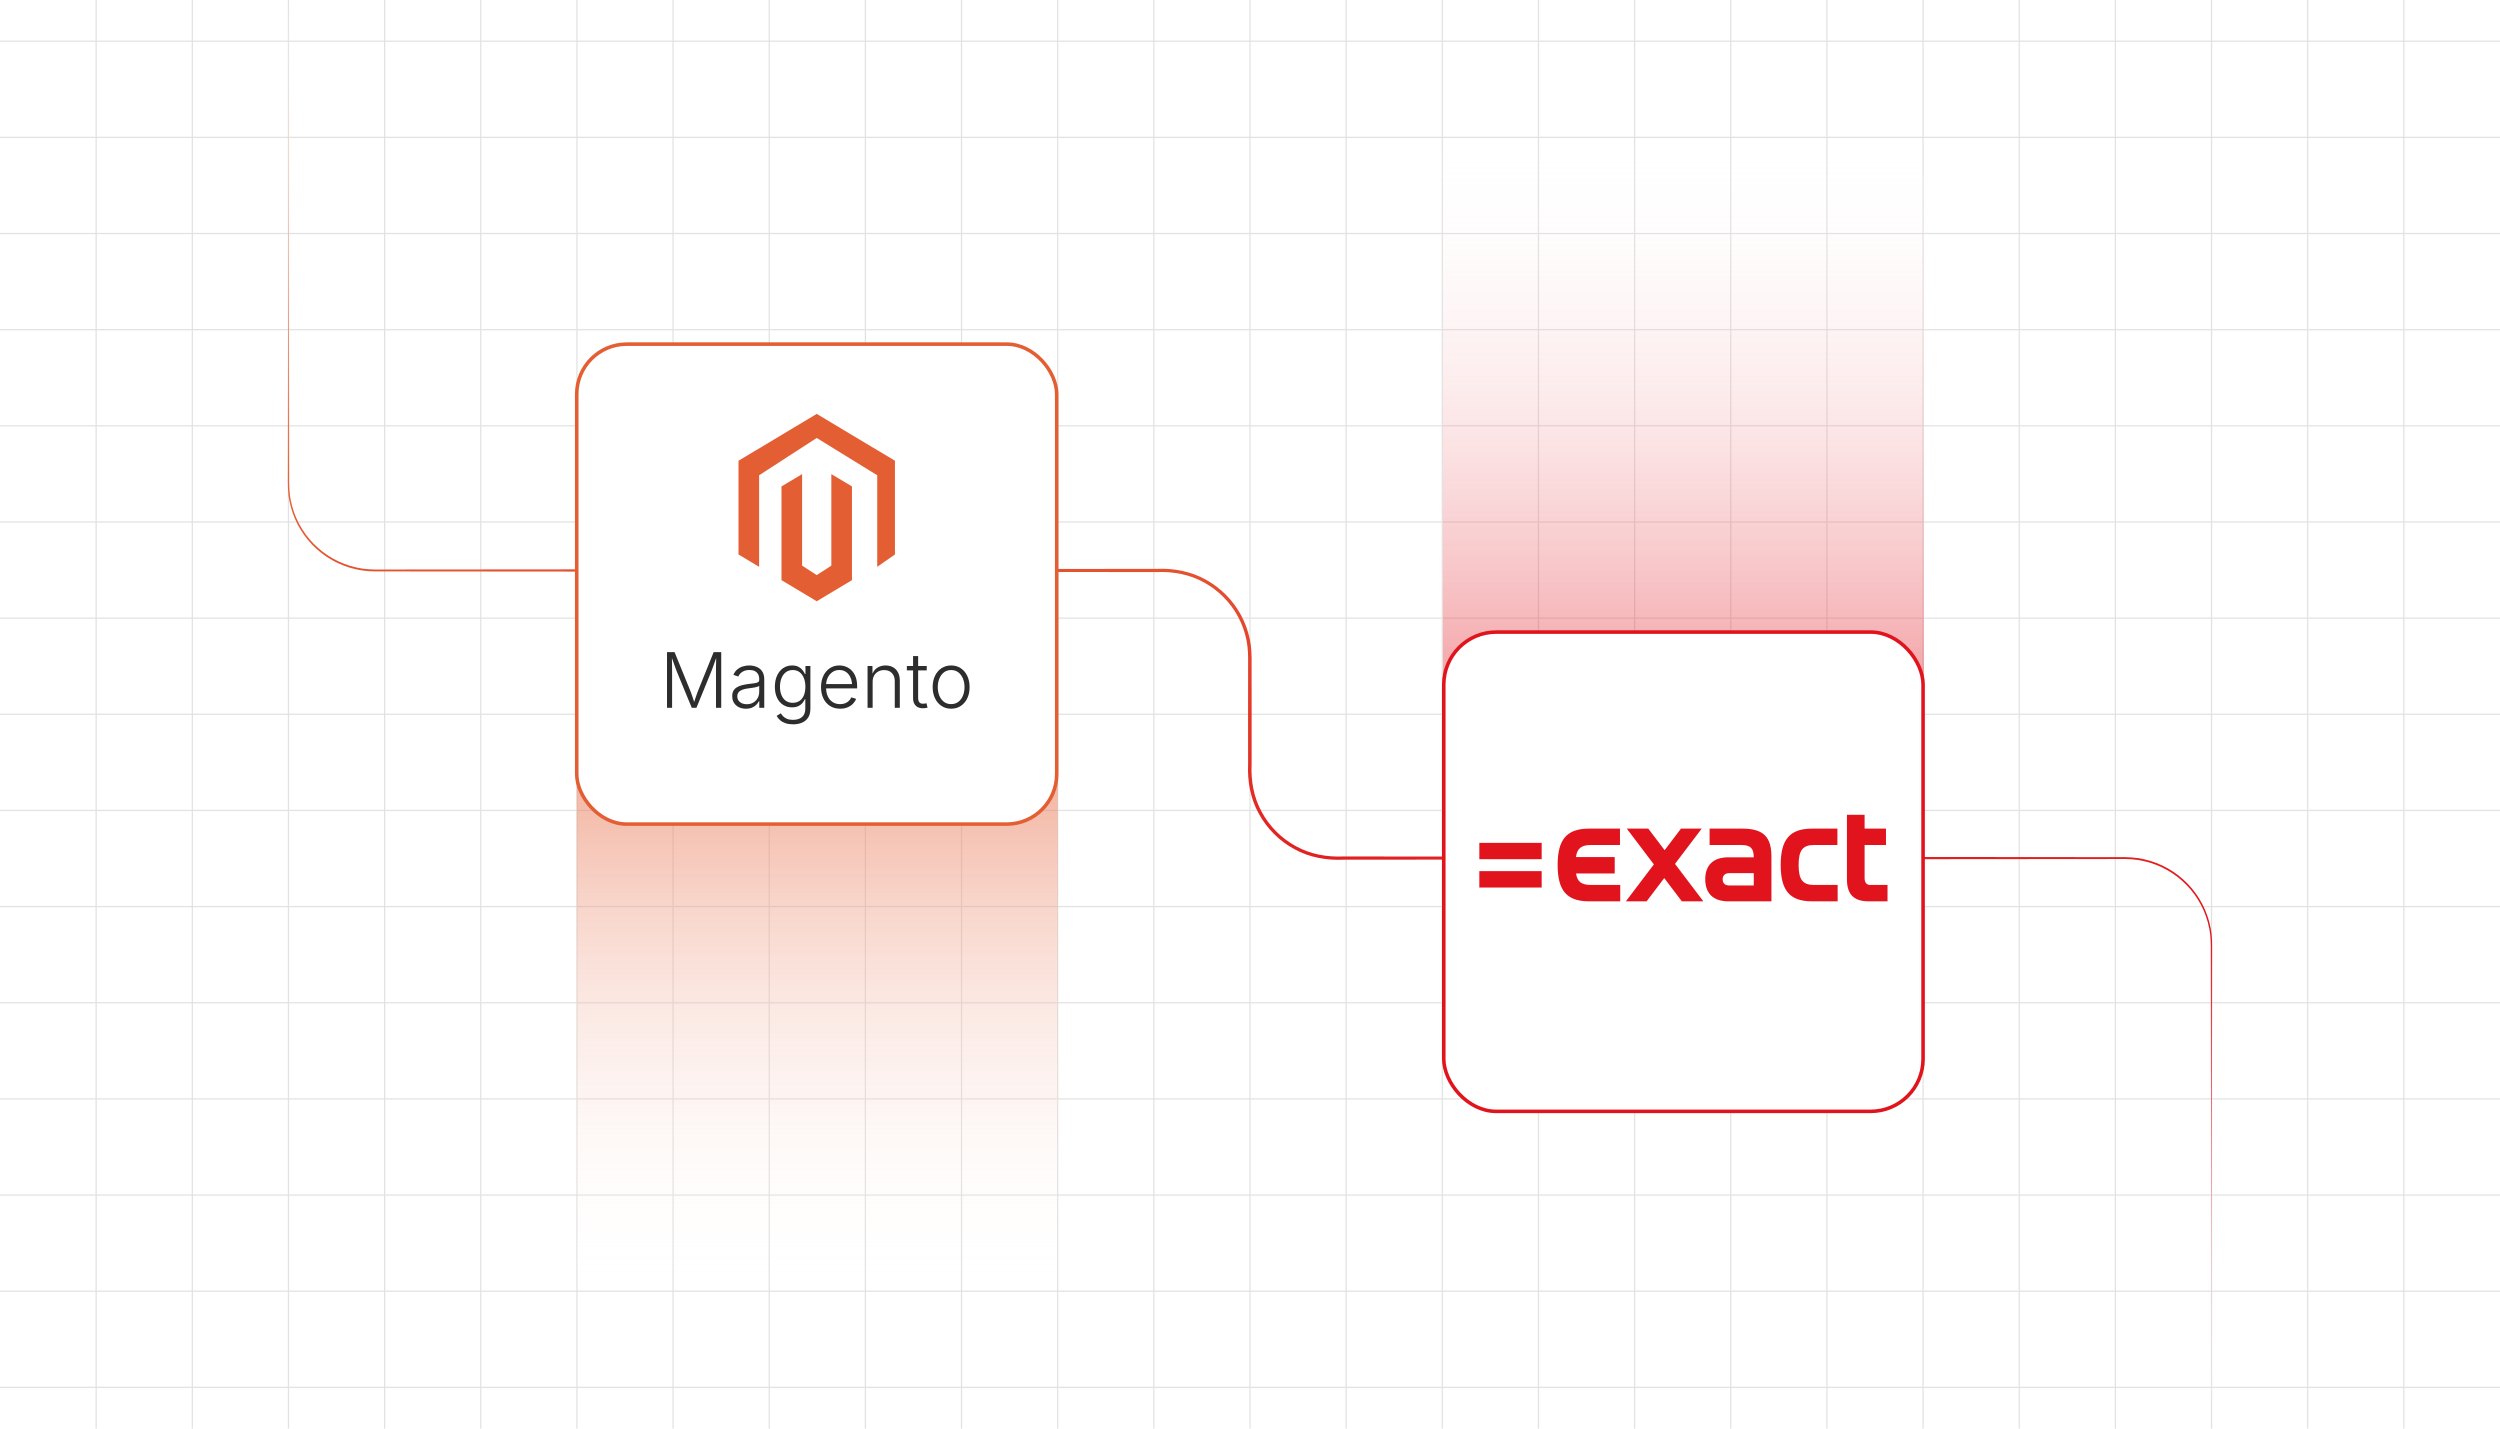 <?xml version="1.0" encoding="UTF-8"?><svg id="Layer_1" xmlns="http://www.w3.org/2000/svg" xmlns:xlink="http://www.w3.org/1999/xlink" viewBox="0 0 350 200"><defs><clipPath id="clippath"><rect x="-325" y="297.055" width="1000" height="400" fill="none" stroke-width="0"/></clipPath><clipPath id="clippath-1"><rect width="350" height="200" fill="none" stroke-width="0"/></clipPath><linearGradient id="linear-gradient" x1="175" y1="0" x2="175" y2="200" gradientUnits="userSpaceOnUse"><stop offset="0" stop-color="#fff"/><stop offset=".35" stop-color="#e45e34"/><stop offset=".65" stop-color="#e1141d"/><stop offset="1" stop-color="#fff"/></linearGradient><linearGradient id="linear-gradient-2" x1="399.492" y1="782.711" x2="399.492" y2="704.834" gradientTransform="translate(-163.813 -685.604)" gradientUnits="userSpaceOnUse"><stop offset="0" stop-color="#fff" stop-opacity="0"/><stop offset="1" stop-color="#e1141d" stop-opacity=".4"/></linearGradient><filter id="drop-shadow-1" filterUnits="userSpaceOnUse"><feOffset dx="0" dy="1.912"/><feGaussianBlur result="blur" stdDeviation="1.529"/><feFlood flood-color="#333" flood-opacity=".09"/><feComposite in2="blur" operator="in"/><feComposite in="SourceGraphic"/></filter><linearGradient id="linear-gradient-3" x1="114.41" y1="180.769" x2="114.41" y2="92.208" gradientUnits="userSpaceOnUse"><stop offset="0" stop-color="#fff" stop-opacity="0"/><stop offset="1" stop-color="#e45e34" stop-opacity=".7"/></linearGradient><filter id="drop-shadow-2" filterUnits="userSpaceOnUse"><feOffset dx="0" dy="1.914"/><feGaussianBlur result="blur-2" stdDeviation="1.531"/><feFlood flood-color="#333" flood-opacity=".09"/><feComposite in2="blur-2" operator="in"/><feComposite in="SourceGraphic"/></filter></defs><g clip-path="url(#clippath)"><line x1="-325" y1="189.362" x2="675" y2="189.362" fill="none" stroke="#e2e2e2" stroke-miterlimit="10" stroke-width=".5"/><line x1="-325" y1="150.901" x2="675" y2="150.901" fill="none" stroke="#e2e2e2" stroke-miterlimit="10" stroke-width=".5"/><line x1="-325" y1="112.439" x2="675" y2="112.439" fill="none" stroke="#e2e2e2" stroke-miterlimit="10" stroke-width=".5"/><line x1="-325" y1="73.978" x2="675" y2="73.978" fill="none" stroke="#e2e2e2" stroke-miterlimit="10" stroke-width=".5"/><line x1="-325" y1="35.516" x2="675" y2="35.516" fill="none" stroke="#e2e2e2" stroke-miterlimit="10" stroke-width=".5"/><line x1="328.846" y1="-2.945" x2="328.846" y2="997.055" fill="none" stroke="#e2e2e2" stroke-miterlimit="10" stroke-width=".5"/><line x1="290.385" y1="-2.945" x2="290.385" y2="997.055" fill="none" stroke="#e2e2e2" stroke-miterlimit="10" stroke-width=".5"/><line x1="251.923" y1="-2.945" x2="251.923" y2="997.055" fill="none" stroke="#e2e2e2" stroke-miterlimit="10" stroke-width=".5"/><line x1="213.462" y1="-2.945" x2="213.462" y2="997.055" fill="none" stroke="#e2e2e2" stroke-miterlimit="10" stroke-width=".5"/><line x1="175" y1="-2.945" x2="175" y2="997.055" fill="none" stroke="#e2e2e2" stroke-miterlimit="10" stroke-width=".5"/><line x1="136.538" y1="-2.945" x2="136.538" y2="997.055" fill="none" stroke="#e2e2e2" stroke-miterlimit="10" stroke-width=".5"/><line x1="98.077" y1="-2.945" x2="98.077" y2="997.055" fill="none" stroke="#e2e2e2" stroke-miterlimit="10" stroke-width=".5"/><line x1="59.615" y1="-2.945" x2="59.615" y2="997.055" fill="none" stroke="#e2e2e2" stroke-miterlimit="10" stroke-width=".5"/><line x1="21.154" y1="-2.945" x2="21.154" y2="997.055" fill="none" stroke="#e2e2e2" stroke-miterlimit="10" stroke-width=".5"/></g><g clip-path="url(#clippath-1)"><line y1="194.231" x2="350" y2="194.231" fill="none" stroke="#e2e2e2" stroke-miterlimit="10" stroke-width=".175"/><line y1="180.769" x2="350" y2="180.769" fill="none" stroke="#e2e2e2" stroke-miterlimit="10" stroke-width=".175"/><line y1="167.308" x2="350" y2="167.308" fill="none" stroke="#e2e2e2" stroke-miterlimit="10" stroke-width=".175"/><line y1="153.846" x2="350" y2="153.846" fill="none" stroke="#e2e2e2" stroke-miterlimit="10" stroke-width=".175"/><line y1="140.385" x2="350" y2="140.385" fill="none" stroke="#e2e2e2" stroke-miterlimit="10" stroke-width=".175"/><line y1="126.923" x2="350" y2="126.923" fill="none" stroke="#e2e2e2" stroke-miterlimit="10" stroke-width=".175"/><line y1="113.462" x2="350" y2="113.462" fill="none" stroke="#e2e2e2" stroke-miterlimit="10" stroke-width=".175"/><line y1="100" x2="350" y2="100" fill="none" stroke="#e2e2e2" stroke-miterlimit="10" stroke-width=".175"/><line y1="86.538" x2="350" y2="86.538" fill="none" stroke="#e2e2e2" stroke-miterlimit="10" stroke-width=".175"/><line y1="73.077" x2="350" y2="73.077" fill="none" stroke="#e2e2e2" stroke-miterlimit="10" stroke-width=".175"/><line y1="59.615" x2="350" y2="59.615" fill="none" stroke="#e2e2e2" stroke-miterlimit="10" stroke-width=".175"/><line y1="46.154" x2="350" y2="46.154" fill="none" stroke="#e2e2e2" stroke-miterlimit="10" stroke-width=".175"/><line y1="32.692" x2="350" y2="32.692" fill="none" stroke="#e2e2e2" stroke-miterlimit="10" stroke-width=".175"/><line y1="19.231" x2="350" y2="19.231" fill="none" stroke="#e2e2e2" stroke-miterlimit="10" stroke-width=".175"/><line y1="5.769" x2="350" y2="5.769" fill="none" stroke="#e2e2e2" stroke-miterlimit="10" stroke-width=".175"/><line x1="336.538" y1="-75" x2="336.538" y2="275" fill="none" stroke="#e2e2e2" stroke-miterlimit="10" stroke-width=".175"/><line x1="323.077" y1="-75" x2="323.077" y2="275" fill="none" stroke="#e2e2e2" stroke-miterlimit="10" stroke-width=".175"/><line x1="309.615" y1="-75" x2="309.615" y2="275" fill="none" stroke="#e2e2e2" stroke-miterlimit="10" stroke-width=".175"/><line x1="296.154" y1="-75" x2="296.154" y2="275" fill="none" stroke="#e2e2e2" stroke-miterlimit="10" stroke-width=".175"/><line x1="282.692" y1="-75" x2="282.692" y2="275" fill="none" stroke="#e2e2e2" stroke-miterlimit="10" stroke-width=".175"/><line x1="269.231" y1="-75" x2="269.231" y2="275" fill="none" stroke="#e2e2e2" stroke-miterlimit="10" stroke-width=".175"/><line x1="255.769" y1="-75" x2="255.769" y2="275" fill="none" stroke="#e2e2e2" stroke-miterlimit="10" stroke-width=".175"/><line x1="242.308" y1="-75" x2="242.308" y2="275" fill="none" stroke="#e2e2e2" stroke-miterlimit="10" stroke-width=".175"/><line x1="228.846" y1="-75" x2="228.846" y2="275" fill="none" stroke="#e2e2e2" stroke-miterlimit="10" stroke-width=".175"/><line x1="215.385" y1="-75" x2="215.385" y2="275" fill="none" stroke="#e2e2e2" stroke-miterlimit="10" stroke-width=".175"/><line x1="201.923" y1="-75" x2="201.923" y2="275" fill="none" stroke="#e2e2e2" stroke-miterlimit="10" stroke-width=".175"/><line x1="188.462" y1="-75" x2="188.462" y2="275" fill="none" stroke="#e2e2e2" stroke-miterlimit="10" stroke-width=".175"/><line x1="175" y1="-75" x2="175" y2="275" fill="none" stroke="#e2e2e2" stroke-miterlimit="10" stroke-width=".175"/><line x1="161.538" y1="-75" x2="161.538" y2="275" fill="none" stroke="#e2e2e2" stroke-miterlimit="10" stroke-width=".175"/><line x1="148.077" y1="-75" x2="148.077" y2="275" fill="none" stroke="#e2e2e2" stroke-miterlimit="10" stroke-width=".175"/><line x1="134.615" y1="-75" x2="134.615" y2="275" fill="none" stroke="#e2e2e2" stroke-miterlimit="10" stroke-width=".175"/><line x1="121.154" y1="-75" x2="121.154" y2="275" fill="none" stroke="#e2e2e2" stroke-miterlimit="10" stroke-width=".175"/><line x1="107.692" y1="-75" x2="107.692" y2="275" fill="none" stroke="#e2e2e2" stroke-miterlimit="10" stroke-width=".175"/><line x1="94.231" y1="-75" x2="94.231" y2="275" fill="none" stroke="#e2e2e2" stroke-miterlimit="10" stroke-width=".175"/><line x1="80.769" y1="-75" x2="80.769" y2="275" fill="none" stroke="#e2e2e2" stroke-miterlimit="10" stroke-width=".175"/><line x1="67.308" y1="-75" x2="67.308" y2="275" fill="none" stroke="#e2e2e2" stroke-miterlimit="10" stroke-width=".175"/><line x1="53.846" y1="-75" x2="53.846" y2="275" fill="none" stroke="#e2e2e2" stroke-miterlimit="10" stroke-width=".175"/><line x1="40.385" y1="-75" x2="40.385" y2="275" fill="none" stroke="#e2e2e2" stroke-miterlimit="10" stroke-width=".175"/><line x1="26.923" y1="-75" x2="26.923" y2="275" fill="none" stroke="#e2e2e2" stroke-miterlimit="10" stroke-width=".175"/><line x1="13.462" y1="-75" x2="13.462" y2="275" fill="none" stroke="#e2e2e2" stroke-miterlimit="10" stroke-width=".175"/></g><path d="M40.392,0l.078,56.056.01,7.007.005,3.504c-.007,1.17-.013,2.332.225,3.471.438,2.275,1.562,4.408,3.179,6.063,1.612,1.659,3.709,2.84,5.966,3.34,1.131.269,2.282.31,3.453.292l3.504-.003,7.007-.006,14.014-.012,56.056-.048,28.028-.024c2.337-.11,4.789.332,6.87,1.498,2.092,1.137,3.84,2.895,4.967,4.994.564,1.049.973,2.18,1.217,3.346.249,1.164.269,2.38.254,3.535l.006,7.007-.005,7.007c-.107,2.324.305,4.629,1.421,6.651,1.087,2.016,2.773,3.704,4.789,4.795,2.021,1.12,4.33,1.535,6.654,1.432l28.028.024,56.056.049,14.014.012,7.007.006,3.504.003c1.161-.016,2.363.028,3.509.306,2.304.516,4.445,1.727,6.078,3.43,1.639,1.696,2.77,3.875,3.203,6.191.237,1.158.222,2.346.213,3.509l-.005,3.504-.01,7.007-.079,56.056-.079-56.056-.01-7.007-.005-3.504c.007-1.17.014-2.332-.224-3.471-.437-2.276-1.559-4.409-3.175-6.064-1.611-1.659-3.707-2.842-5.964-3.344-1.13-.27-2.282-.311-3.453-.293l-3.504.003-7.007.006-14.014.012-56.056.049-28.028.024c-2.335.112-4.791-.315-6.876-1.476-2.097-1.13-3.852-2.881-4.987-4.976-1.165-2.083-1.599-4.542-1.491-6.878l-.005-7.007.006-7.007c.017-1.177-.001-2.311-.238-3.439-.233-1.121-.623-2.208-1.164-3.218-1.08-2.02-2.759-3.715-4.771-4.813-2.017-1.125-4.325-1.555-6.649-1.453l-28.028-.024-56.056-.048-14.014-.012-7.007-.006-3.504-.003c-1.161.017-2.363-.027-3.51-.304-2.305-.514-4.446-1.725-6.079-3.427-1.64-1.695-2.773-3.873-3.207-6.189-.237-1.157-.223-2.346-.214-3.508l.005-3.504.01-7.007.078-56.056Z" fill="url(#linear-gradient)" stroke-width="0"/><rect x="202.013" y="19.231" width="67.333" height="77.876" transform="translate(471.359 116.338) rotate(180)" fill="url(#linear-gradient-2)" stroke-width="0"/><rect x="202.128" y="86.578" width="67.103" height="67.103" rx="7.35" ry="7.35" fill="#fff" filter="url(#drop-shadow-1)" stroke="#e1141d" stroke-miterlimit="10" stroke-width=".5"/><path d="M214.774,117.997h-7.668v2.294h8.728v-2.294h-1.059ZM214.682,121.957h-7.576v2.294h1.151v-0h6.425v0h1.151v-2.294h-1.151ZM245.527,123.964h-3.441c-.573,0-.914-.305-.914-.861,0-.555.341-.86.914-.86h3.441v1.72ZM243.932,116.008h-3.182v-0h-1.407v2.294h1.407v-0h3.038c1.36,0,1.727.522,1.738,1.72h-3.548c-2.097,0-3.244,1.075-3.244,3.082,0,1.99,1.147,3.083,3.244,3.083h5.574l.002-0h.446v-6.254c0-2.653-1.004-3.925-4.068-3.925h0ZM256.824,123.893h-2.885c-1.559,0-2.133-.753-2.133-2.795,0-2.043.574-2.796,2.133-2.796h2.849l.004-0h.445v-2.294h-3.55c-3.172,0-4.391,1.577-4.391,5.09,0,3.512,1.219,5.089,4.391,5.089h3.584v-2.294h-.445l-.002-0h-0ZM225.426,123.893h-2.715c-1.296,0-1.898-.459-2.065-1.612h4.007v.001h1.407v-.409c.001-.014.002-.027.002-.041v-1.398c0-.014-.001-.028-.002-.041v-.405h-.396c-.017-.001-.034-.002-.051-.002h-4.977c.153-1.195.754-1.684,2.074-1.684h4.086v-2.294h-1.229v0h-3.108c-3.172,0-4.39,1.577-4.39,5.089,0,3.512,1.218,5.09,4.39,5.09h3.925c.001,0,.003-0.0.004-0h.444v-2.294s-1.407,0-1.407 0ZM263.805,123.893h-1.989c-.484,0-.771-.34-.771-.95v-4.642h2.993v-2.294h-2.993v-1.936h-2.473v9.05c0,2.097.986,3.065,3.029,3.065h2.204l.004-0h.444v-2.294h-.448ZM238.12,125.721l-3.62-4.777,3.387-4.47v-0l.353-.466h-2.904l-.244.322-0.0 0-2.043,2.697-2.043-2.697-0-0-.244-.322h-3.012l3.793,5.007-3.919,5.172.989-0h1.915l.244-.322 0-0,2.222-2.933,2.222,2.933v0l.244.322h3.012l-.353-.466Z" fill="#e1141d" stroke-width="0"/><rect x="80.743" y="92.208" width="67.333" height="88.562" fill="url(#linear-gradient-3)" stroke-width="0"/><rect x="80.743" y="46.265" width="67.196" height="67.196" rx="7" ry="7" fill="#fff" filter="url(#drop-shadow-2)" stroke="#e45e34" stroke-miterlimit="10" stroke-width=".5"/><g id="LOGO"><polyline points="122.81 70.069 122.81 66.537 114.341 61.316 106.277 66.537 106.277 79.355 103.389 77.624 103.389 64.505 114.341 57.946 125.294 64.505 125.294 77.624 122.81 79.355 122.81 70.069" fill="#e45e34" stroke-width="0"/><polygon points="119.276 68.101 119.276 81.22 117.278 82.416 114.341 84.176 111.402 82.416 109.407 81.22 109.407 68.101 112.295 66.371 112.295 79.189 114.341 80.512 116.387 79.189 116.387 66.371 119.276 68.101" fill="#e45e34" stroke-width="0"/></g><path d="M93.381,99.093v-7.799h1.057l2.178,5.35c.049.115.1.25.154.406s.112.321.173.497.12.352.175.526c.056.174.108.34.157.497h-.188c.049-.15.101-.311.157-.481.056-.171.114-.346.175-.523.061-.178.12-.346.176-.505.056-.159.108-.297.157-.416l2.162-5.35h1.057v7.799h-.733v-5.459c0-.185.003-.378.008-.579.005-.201.01-.402.013-.604.003-.202.005-.401.005-.597h.083c-.07.209-.142.421-.217.636-.075.214-.148.423-.22.625-.071.202-.141.392-.207.568-.066.176-.126.329-.178.458l-2.025,4.952h-.654l-2.042-4.952c-.052-.129-.111-.279-.175-.45-.065-.171-.133-.357-.204-.558-.072-.201-.145-.409-.22-.625-.075-.216-.152-.435-.233-.654h.089c.004.178.007.367.011.565s.007.4.01.604.006.401.008.591c.002.19.003.366.003.526v4.952h-.712Z" fill="#2d2d2d" stroke-width="0"/><path d="M104.437,99.224c-.356,0-.68-.068-.971-.204s-.523-.337-.696-.602c-.172-.265-.259-.586-.259-.963,0-.29.054-.533.162-.73.108-.197.264-.359.466-.487.203-.127.44-.228.715-.301.274-.073.576-.131.908-.173.325-.042.601-.078.827-.107.227-.029.4-.078.521-.144.12-.066.181-.172.181-.319v-.136c0-.262-.053-.487-.16-.675s-.262-.333-.466-.435c-.204-.101-.453-.152-.746-.152-.276,0-.518.043-.728.128s-.383.197-.521.335c-.138.138-.242.289-.311.453l-.681-.23c.129-.318.311-.572.544-.765.233-.191.497-.332.791-.421.293-.089.589-.134.89-.134.23,0,.468.031.712.092s.471.164.68.309c.209.145.379.344.508.597.129.253.194.573.194.96v3.973h-.696v-.926h-.052c-.084.178-.208.348-.372.51-.164.162-.366.294-.604.395-.239.101-.518.152-.835.152ZM104.541,98.591c.356,0,.665-.079.927-.236.262-.157.464-.368.607-.633.143-.265.215-.557.215-.874v-.832c-.052.049-.138.092-.257.131-.119.038-.253.071-.405.099-.152.028-.305.052-.458.073-.154.021-.288.039-.403.053-.324.038-.603.101-.835.188-.232.087-.408.206-.528.356-.121.15-.181.34-.181.571,0,.234.058.433.173.597.115.164.272.29.471.377.199.087.424.131.675.131Z" fill="#2d2d2d" stroke-width="0"/><path d="M111.026,101.406c-.397,0-.748-.051-1.049-.154-.302-.102-.556-.242-.762-.421-.206-.178-.366-.382-.481-.612l.586-.356c.083.15.196.296.337.437s.324.256.547.346c.224.089.498.133.822.133.517,0,.932-.128,1.246-.385s.471-.653.471-1.191v-1.314h-.068c-.077.182-.189.36-.337.537-.148.176-.341.321-.579.435s-.53.17-.879.17c-.464,0-.876-.115-1.238-.345s-.645-.56-.851-.989c-.206-.429-.309-.942-.309-1.539s.102-1.119.304-1.568c.203-.448.485-.798.848-1.049.363-.251.783-.377,1.261-.377.356,0,.653.063.89.188s.428.282.573.469c.145.187.255.369.332.547h.073v-1.125h.691v5.993c0,.496-.104.904-.314,1.225-.209.321-.497.559-.864.714-.366.156-.783.232-1.251.232ZM110.985,98.392c.373,0,.691-.09.955-.27.264-.18.465-.438.604-.774s.209-.739.209-1.207c0-.454-.069-.856-.207-1.207-.138-.351-.338-.626-.6-.827s-.583-.301-.963-.301c-.384,0-.708.104-.974.312-.266.208-.467.487-.605.84-.138.353-.207.747-.207,1.183,0,.443.07.834.209,1.172s.342.603.607.793c.265.19.588.286.969.286Z" fill="#2d2d2d" stroke-width="0"/><path d="M117.617,99.219c-.548,0-1.021-.128-1.421-.385-.4-.256-.708-.611-.927-1.065-.218-.454-.327-.976-.327-1.565,0-.59.107-1.113.322-1.571.214-.457.515-.816.9-1.078.385-.262.833-.393,1.342-.393.321,0,.63.059.927.175.296.117.563.295.801.534.237.239.424.542.56.908.136.366.204.797.204,1.293v.309h-4.591v-.612h4.208l-.324.23c0-.418-.072-.793-.215-1.125s-.347-.593-.612-.785-.584-.288-.958-.288c-.37,0-.693.098-.971.293-.278.196-.494.454-.649.775-.155.321-.233.673-.233,1.057v.367c0,.457.081.857.241,1.201.161.344.388.611.683.801.295.19.643.285,1.044.285.272,0,.512-.043.72-.131.208-.087.382-.203.523-.348.142-.145.247-.303.317-.474l.675.215c-.091.244-.237.471-.438.681-.201.209-.453.377-.756.505-.303.127-.652.191-1.047.191Z" fill="#2d2d2d" stroke-width="0"/><path d="M122.17,95.445v3.648h-.712v-5.852h.686l.005,1.366h-.11c.161-.509.413-.877.756-1.104s.737-.34,1.18-.34c.398,0,.746.083,1.044.249.298.166.532.408.702.725.169.317.254.708.254,1.172v3.785h-.707v-3.732c0-.478-.134-.856-.403-1.133s-.628-.417-1.078-.417c-.307,0-.583.065-.827.196-.245.131-.437.319-.579.565-.141.246-.212.537-.212.872Z" fill="#2d2d2d" stroke-width="0"/><path d="M129.745,93.241v.618h-2.785v-.618h2.785ZM127.829,91.849h.712v5.863c0,.29.064.502.193.639.129.136.327.19.592.162.049,0,.109-.006.181-.018.071-.012.139-.025.201-.04l.146.612c-.077.024-.161.044-.253.058-.093.014-.186.023-.28.026-.468.031-.833-.08-1.097-.333s-.395-.606-.395-1.06v-5.91Z" fill="#2d2d2d" stroke-width="0"/><path d="M133.158,99.219c-.509,0-.958-.128-1.345-.385-.387-.256-.691-.612-.911-1.068-.22-.455-.33-.978-.33-1.567,0-.6.11-1.128.33-1.583.22-.456.523-.812.911-1.068s.836-.385,1.345-.385c.506,0,.954.128,1.343.385s.693.612.913,1.068c.22.456.33.983.33,1.583,0,.59-.109,1.112-.327,1.567-.218.456-.522.812-.911,1.068-.389.257-.839.385-1.348.385ZM133.158,98.575c.401,0,.742-.108,1.021-.325.279-.216.491-.504.636-.864.145-.359.217-.755.217-1.188,0-.436-.073-.835-.22-1.196-.147-.361-.36-.651-.639-.869-.279-.218-.618-.327-1.016-.327s-.735.109-1.013.327c-.277.218-.49.508-.636.869-.146.361-.22.76-.22,1.196,0,.433.072.829.217,1.188.145.359.356.647.633.864s.617.325,1.018.325Z" fill="#2d2d2d" stroke-width="0"/></svg>